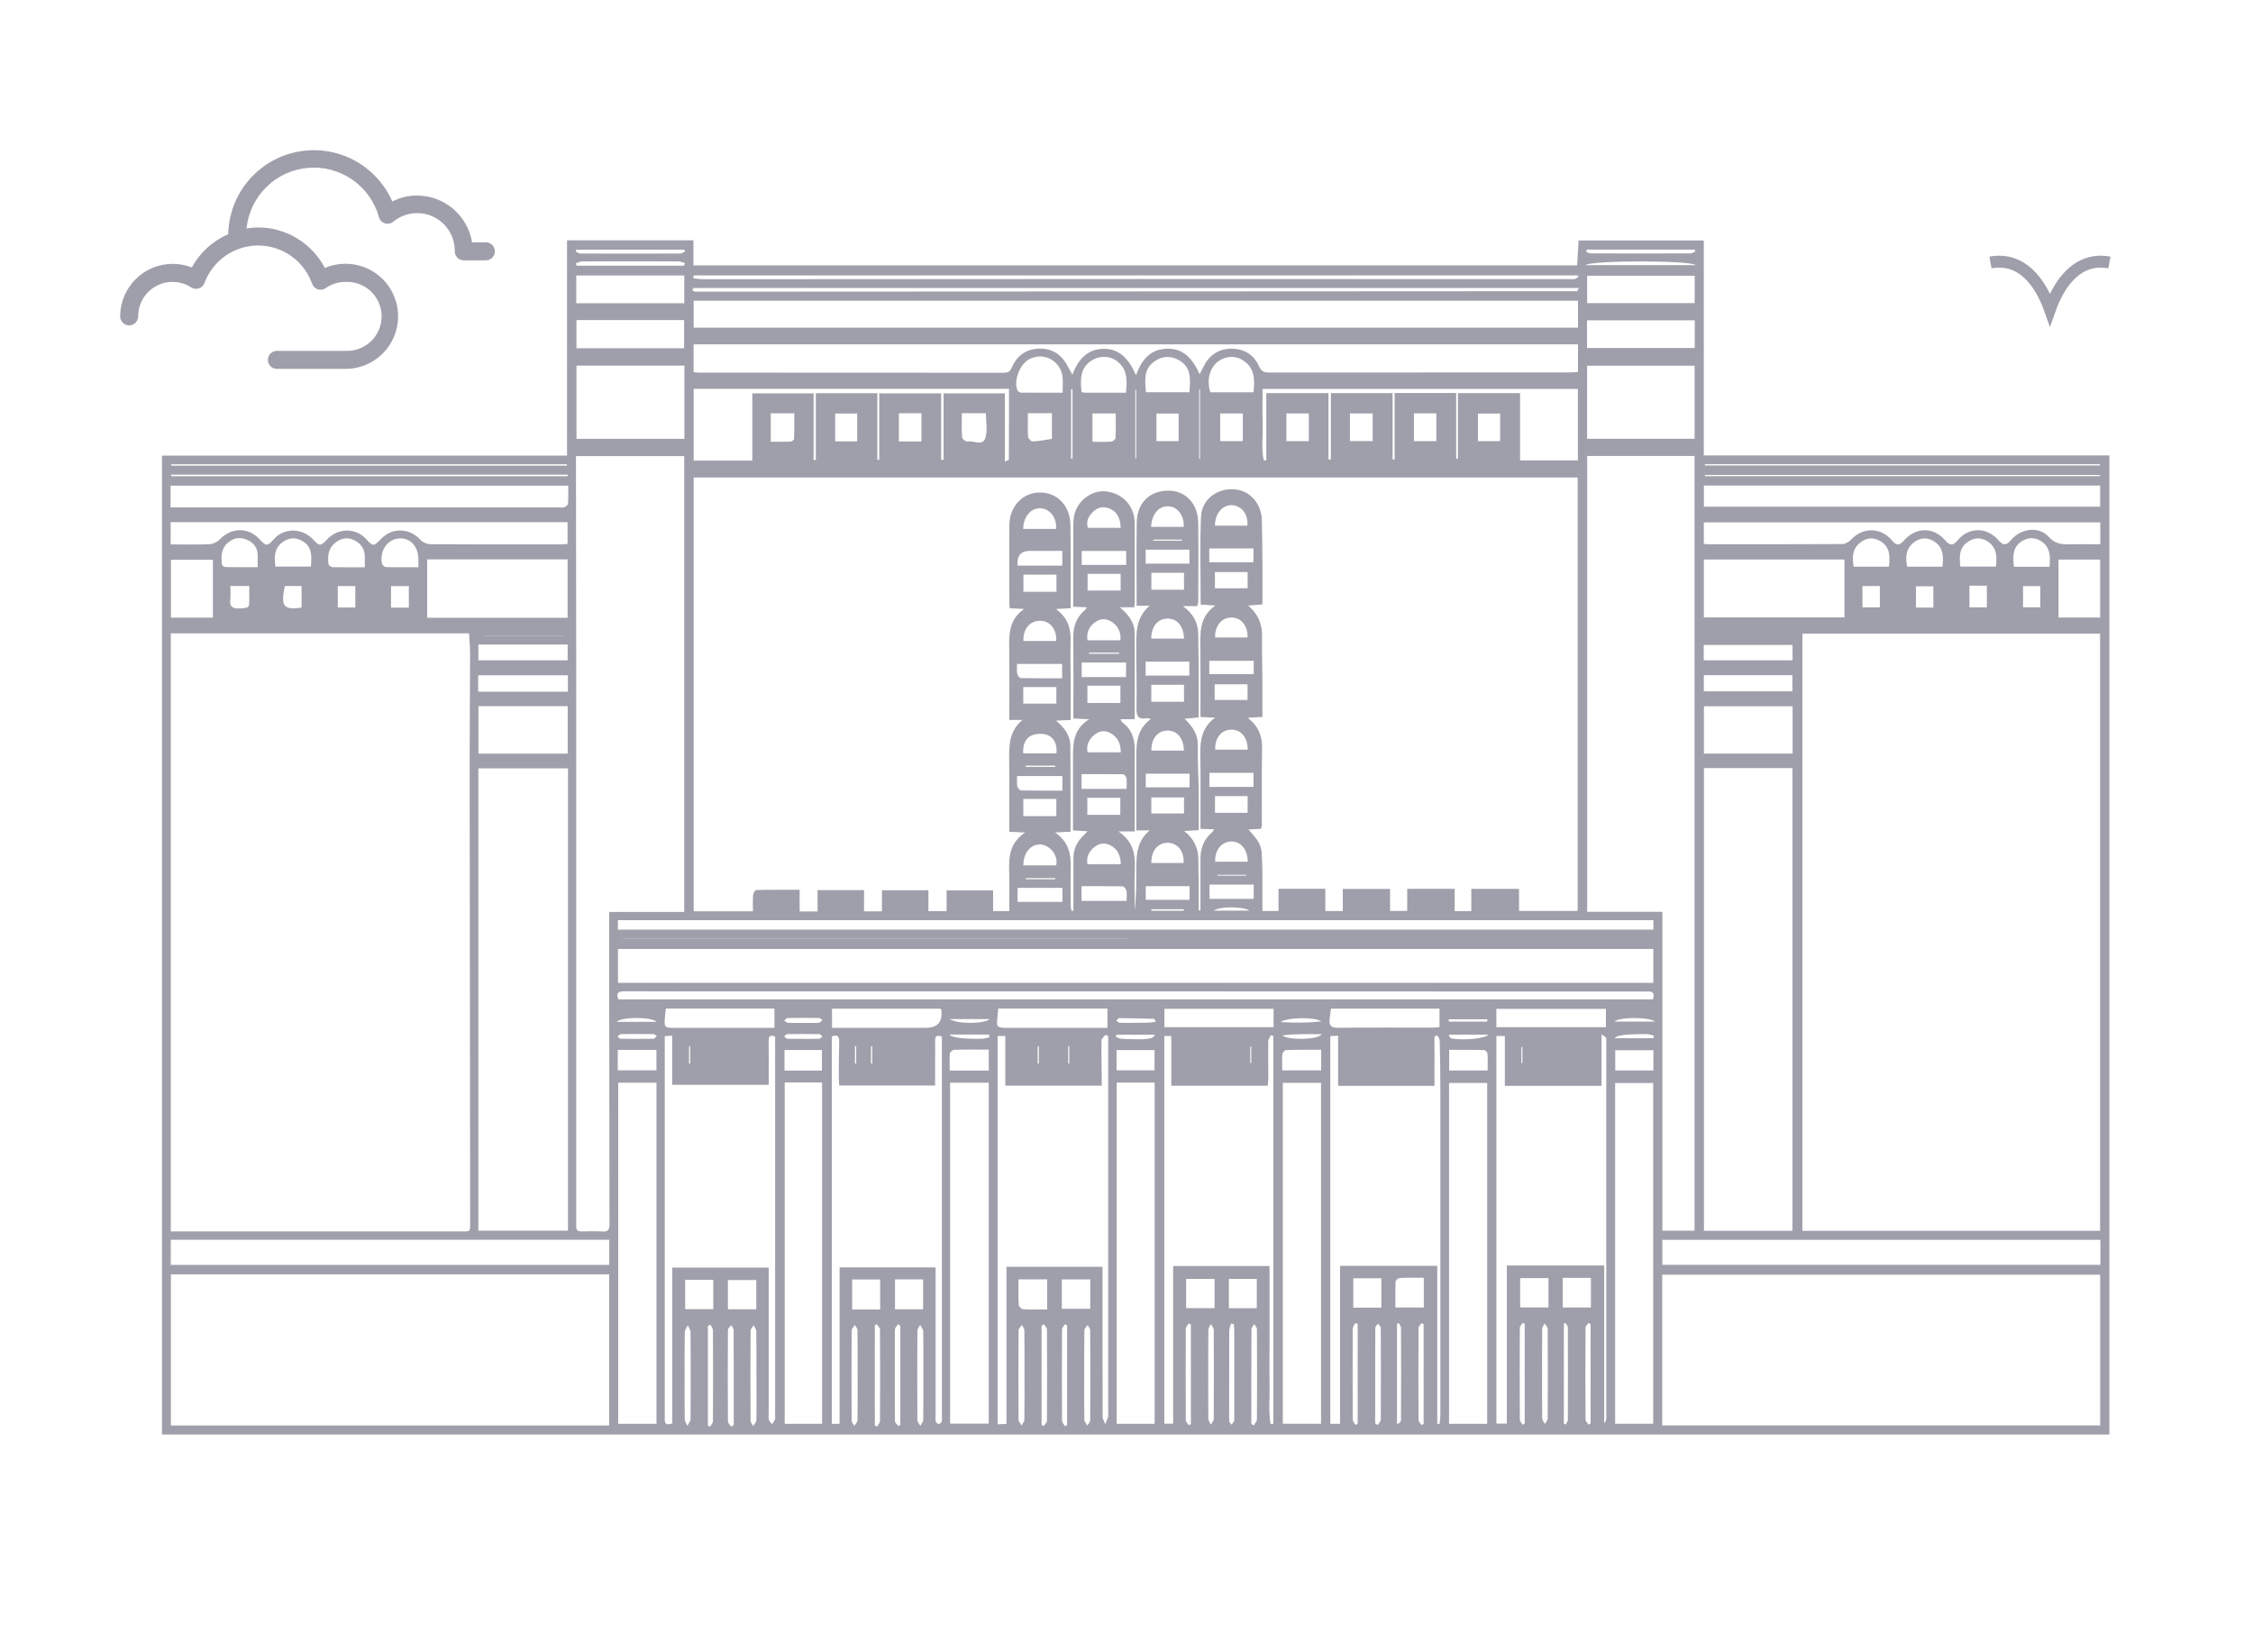 <svg width="75" height="55" viewBox="0 0 75 55" fill="none" xmlns="http://www.w3.org/2000/svg">
<mask id="mask0_684_547" style="mask-type:alpha" maskUnits="userSpaceOnUse" x="0" y="0" width="75" height="55">
<rect width="75" height="55" fill="#D9D9D9"/>
</mask>
<g mask="url(#mask0_684_547)">
<g clip-path="url(#clip0_684_547)">
<path d="M5.393 47.75V15.166H18.876V8H23.084V8.834H52.502C52.517 8.559 52.534 8.29 52.55 8.004H56.718V15.159H70.219V47.75H5.393ZM37.771 23.94H37.301C37.328 23.991 37.336 24.029 37.359 24.046C37.686 24.282 37.781 24.616 37.775 24.999C37.769 25.398 37.774 25.797 37.774 26.197C37.774 26.679 37.774 27.162 37.774 27.675H37.232C37.725 28.012 37.795 28.439 37.777 28.912C37.76 29.374 37.773 29.838 37.773 30.3C37.826 29.844 37.825 29.388 37.826 28.932C37.826 28.46 37.845 27.993 38.272 27.642H37.826C37.826 26.869 37.826 26.122 37.826 25.377C37.826 24.852 37.788 24.314 38.313 23.932C38.226 23.916 38.191 23.901 38.16 23.907C37.878 23.958 37.828 23.82 37.832 23.567C37.844 22.915 37.827 22.261 37.825 21.607C37.823 21.089 37.798 20.562 38.273 20.163H37.837C37.837 19.219 37.825 18.304 37.841 17.389C37.852 16.736 38.272 16.334 38.893 16.332C39.462 16.332 39.877 16.758 39.887 17.393C39.9 18.275 39.89 19.157 39.888 20.04C39.888 20.078 39.871 20.116 39.855 20.176H39.379C39.725 20.434 39.879 20.726 39.887 21.081C39.9 21.616 39.9 22.15 39.903 22.684C39.905 23.08 39.903 23.476 39.903 23.881C39.729 23.898 39.6 23.91 39.433 23.927C39.712 24.192 39.886 24.458 39.876 24.831C39.863 25.322 39.897 25.813 39.903 26.304C39.91 26.743 39.904 27.183 39.904 27.632C39.729 27.643 39.592 27.651 39.42 27.662C39.764 27.932 39.896 28.254 39.892 28.642C39.889 28.896 39.902 29.151 39.904 29.405C39.907 29.705 39.904 30.005 39.904 30.305C39.924 30.305 39.942 30.305 39.962 30.305C39.962 30.222 39.962 30.14 39.962 30.058C39.962 29.566 39.962 29.073 39.962 28.581C39.962 28.232 40.08 27.935 40.349 27.704C40.375 27.682 40.391 27.649 40.42 27.608C40.254 27.601 40.114 27.594 39.962 27.588C39.962 26.74 39.972 25.917 39.958 25.095C39.949 24.636 40.011 24.218 40.446 23.891C40.252 23.881 40.114 23.875 39.962 23.866C39.962 23.101 39.965 22.356 39.961 21.61C39.958 21.085 39.903 20.548 40.457 20.158C40.249 20.144 40.117 20.135 39.969 20.124C39.969 19.144 39.941 18.178 39.979 17.214C40.002 16.637 40.491 16.261 41.056 16.285C41.589 16.309 41.993 16.742 42.006 17.319C42.018 17.81 42.022 18.303 42.025 18.794C42.028 19.233 42.025 19.672 42.025 20.119C41.848 20.134 41.719 20.144 41.548 20.157C41.888 20.444 42.019 20.778 42.013 21.181C42.004 21.682 42.021 22.183 42.024 22.682C42.026 23.077 42.024 23.473 42.024 23.865C41.84 23.875 41.711 23.883 41.535 23.892C41.896 24.174 42.019 24.503 42.013 24.905C41.999 25.753 42.008 26.602 42.006 27.449C42.006 27.496 41.989 27.544 41.98 27.588C41.836 27.596 41.708 27.603 41.557 27.612C41.898 27.977 41.987 28.135 42.002 28.42C42.015 28.649 42.022 28.878 42.024 29.107C42.027 29.51 42.024 29.914 42.024 30.324H42.56V29.583H44.118V30.327H44.7V29.589H46.274V30.322H46.845V29.586H48.425V30.33H48.978V29.587H50.567V30.323H52.519V15.894H23.092V30.333H25.065C25.065 30.14 25.056 29.962 25.07 29.787C25.075 29.729 25.137 29.628 25.176 29.627C25.648 29.615 26.12 29.619 26.619 29.619V30.34H27.216V29.63H28.763V30.335H29.359V29.634H30.906V30.33H31.511V29.638H33.059V30.328H33.597C33.597 29.873 33.608 29.441 33.594 29.009C33.58 28.52 33.611 28.055 34.125 27.711C33.901 27.701 33.755 27.694 33.597 27.687C33.597 26.912 33.602 26.165 33.596 25.42C33.592 24.894 33.554 24.362 34.037 23.965H33.599C33.599 23.153 33.606 22.365 33.595 21.577C33.589 21.093 33.593 20.622 34.092 20.27C33.884 20.26 33.754 20.254 33.609 20.246C33.606 20.174 33.6 20.116 33.6 20.059C33.6 19.201 33.597 18.345 33.6 17.487C33.604 16.865 34.032 16.402 34.603 16.394C35.195 16.386 35.625 16.834 35.634 17.476C35.641 17.959 35.641 18.444 35.642 18.927C35.643 19.366 35.642 19.804 35.642 20.246C35.472 20.255 35.343 20.262 35.151 20.272C35.552 20.567 35.651 20.924 35.639 21.338C35.626 21.813 35.641 22.289 35.642 22.764C35.643 23.161 35.642 23.557 35.642 23.965C35.471 23.973 35.336 23.979 35.155 23.987C35.449 24.238 35.628 24.489 35.631 24.828C35.637 25.413 35.636 25.999 35.637 26.585C35.637 26.948 35.637 27.311 35.637 27.685C35.468 27.693 35.329 27.7 35.122 27.71C35.582 28.024 35.655 28.444 35.643 28.902C35.633 29.319 35.64 29.735 35.643 30.151C35.643 30.207 35.66 30.264 35.668 30.32C35.689 30.318 35.712 30.316 35.733 30.313C35.733 29.731 35.733 29.148 35.733 28.566C35.733 28.259 35.856 28.009 36.078 27.802C36.117 27.766 36.15 27.725 36.203 27.669C36.03 27.659 35.89 27.652 35.719 27.643C35.719 26.837 35.719 26.058 35.719 25.279C35.719 24.784 35.705 24.285 36.255 23.943C36.033 23.932 35.893 23.924 35.732 23.916C35.732 22.999 35.738 22.102 35.729 21.204C35.726 20.84 35.839 20.541 36.118 20.305C36.139 20.287 36.15 20.256 36.177 20.216C36.02 20.209 35.887 20.202 35.726 20.195C35.726 19.323 35.724 18.468 35.728 17.612C35.728 17.452 35.728 17.287 35.765 17.132C35.88 16.648 36.361 16.304 36.821 16.357C37.373 16.421 37.768 16.844 37.773 17.404C37.781 18.296 37.775 19.187 37.774 20.078C37.774 20.118 37.762 20.159 37.754 20.214H37.278C37.563 20.456 37.765 20.713 37.769 21.052C37.78 22.001 37.773 22.951 37.773 23.939L37.771 23.94ZM55.333 47.449H69.913V42.43H55.333V47.449ZM5.689 42.419V47.45H20.278V42.419H5.689ZM5.686 21.082V40.99H6.001C9.085 40.99 12.168 40.99 15.251 40.99C15.695 40.99 15.651 41.043 15.651 40.602C15.646 35.517 15.638 30.431 15.634 25.346C15.634 24.151 15.648 22.956 15.649 21.76C15.649 21.536 15.627 21.311 15.614 21.082H5.686ZM69.91 40.971V21.092H60V40.971H69.91ZM22.777 30.357V15.182H19.174C19.174 15.603 19.174 16.008 19.174 16.413C19.176 18.203 19.18 19.993 19.181 21.782C19.182 23.139 19.181 24.497 19.181 25.854C19.181 30.769 19.181 35.684 19.181 40.599C19.181 40.667 19.186 40.735 19.181 40.803C19.17 40.948 19.238 40.996 19.377 40.991C19.607 40.984 19.836 40.979 20.065 40.992C20.253 41.004 20.29 40.921 20.289 40.753C20.283 37.613 20.281 34.475 20.278 31.336C20.278 31.017 20.278 30.697 20.278 30.357H22.776H22.777ZM52.836 15.179V30.353H55.339V40.965H56.41V15.179H52.837H52.836ZM18.907 25.575H15.924V40.967H18.907V25.575ZM56.723 25.567V40.97H59.668V25.567H56.723ZM55.038 31.588H20.573V32.715H55.038V31.588ZM52.53 10.011H23.091V10.908H52.53V10.011ZM52.529 11.461H23.088V12.386C23.162 12.394 23.219 12.404 23.277 12.404C26.657 12.404 30.038 12.404 33.418 12.408C33.557 12.408 33.625 12.364 33.681 12.233C33.86 11.819 34.184 11.602 34.639 11.605C35.087 11.609 35.379 11.853 35.571 12.24C35.6 12.299 35.635 12.356 35.699 12.471C35.903 11.931 36.223 11.612 36.754 11.612C37.281 11.612 37.582 11.959 37.818 12.491C38.018 11.919 38.345 11.611 38.872 11.607C39.41 11.603 39.712 11.957 39.934 12.458C39.996 12.336 40.028 12.28 40.055 12.222C40.239 11.833 40.55 11.614 40.976 11.608C41.401 11.601 41.735 11.797 41.912 12.192C41.987 12.361 42.082 12.402 42.253 12.401C45.583 12.397 48.912 12.398 52.242 12.397C52.333 12.397 52.425 12.39 52.529 12.384V11.459V11.461ZM31.628 36.04V47.388H32.915V36.04H31.628ZM55.033 47.393V36.05H53.766V47.393H55.033ZM43.976 47.392V36.044H42.703V47.392H43.976ZM49.507 36.048H48.237V47.394H49.507V36.048ZM20.58 36.039V47.394H21.854V36.039H20.58ZM26.122 36.031V47.395H27.366V36.031H26.122ZM38.437 47.394V36.036H37.174V47.394H38.437ZM36.702 42.169V42.499C36.702 44.052 36.701 45.605 36.706 47.158C36.706 47.241 36.764 47.324 36.795 47.405C36.827 47.322 36.86 47.238 36.891 47.153C36.896 47.138 36.891 47.12 36.891 47.102C36.891 43.131 36.891 39.16 36.891 35.189V34.486C36.858 34.474 36.825 34.461 36.793 34.449C36.75 34.51 36.671 34.57 36.669 34.632C36.661 35.022 36.671 35.413 36.675 35.802C36.675 35.914 36.675 36.026 36.675 36.138H33.466V34.487H33.21V47.41C33.312 47.406 33.394 47.402 33.504 47.397V42.169H36.7H36.702ZM44.544 36.144V34.476C44.443 34.481 44.362 34.484 44.284 34.488V47.394H44.609V42.137H47.845V47.394C47.871 47.395 47.896 47.396 47.922 47.398C47.931 47.297 47.948 47.196 47.948 47.095C47.949 43.489 47.95 39.883 47.948 36.276C47.948 35.727 47.939 35.176 47.926 34.626C47.925 34.571 47.871 34.518 47.841 34.464C47.812 34.475 47.782 34.487 47.752 34.499V36.145H44.542L44.544 36.144ZM22.381 42.193H25.589C25.589 43.817 25.589 45.422 25.589 47.026C25.589 47.102 25.575 47.183 25.594 47.254C25.61 47.312 25.665 47.357 25.703 47.408C25.736 47.353 25.777 47.301 25.8 47.242C25.815 47.205 25.803 47.158 25.803 47.116C25.803 42.999 25.803 38.882 25.803 34.766V34.503C25.615 34.433 25.587 34.515 25.588 34.652C25.592 35.133 25.589 35.615 25.589 36.11H22.376V34.473C22.284 34.479 22.22 34.483 22.129 34.489C22.129 35.061 22.129 35.62 22.129 36.177C22.129 39.828 22.129 43.477 22.129 47.127C22.129 47.16 22.131 47.195 22.129 47.229C22.117 47.423 22.216 47.437 22.38 47.379V42.193H22.381ZM27.949 47.395V42.187H31.145V42.481C31.145 44.025 31.145 45.571 31.145 47.115C31.145 47.183 31.136 47.253 31.152 47.318C31.161 47.353 31.213 47.4 31.246 47.401C31.28 47.401 31.336 47.358 31.346 47.324C31.363 47.261 31.355 47.189 31.355 47.122C31.355 43.473 31.355 39.824 31.355 36.174V34.508C31.183 34.44 31.126 34.49 31.129 34.64C31.133 34.87 31.129 35.098 31.129 35.328C31.129 35.596 31.129 35.864 31.129 36.133H27.937C27.932 36.024 27.923 35.933 27.923 35.841C27.925 35.45 27.925 35.061 27.935 34.67C27.94 34.474 27.86 34.435 27.69 34.501V47.395H27.948H27.949ZM69.92 41.271H55.338V42.102H69.92V41.271ZM20.282 41.268H5.684V42.103H20.282V41.268ZM49.814 34.484V47.388H50.161V42.123H53.402V47.378C53.465 47.309 53.471 47.243 53.471 47.176C53.471 43.024 53.471 38.873 53.471 34.721C53.471 34.662 53.479 34.599 53.462 34.544C53.452 34.512 53.398 34.493 53.314 34.433V36.144H50.095V34.485H49.814V34.484ZM42.297 47.4C42.328 47.397 42.359 47.395 42.39 47.392V34.486C42.362 34.476 42.336 34.466 42.308 34.457C42.277 34.525 42.22 34.593 42.218 34.661C42.212 35.051 42.222 35.441 42.222 35.832C42.222 35.937 42.21 36.043 42.204 36.14H38.991V34.487H38.759V47.391H39.053V42.143H42.261C42.261 42.594 42.261 43.033 42.261 43.472V44.795C42.261 45.237 42.254 45.679 42.263 46.119C42.273 46.545 42.221 46.977 42.296 47.399L42.297 47.4ZM55.042 30.63H20.57V30.944H55.041V30.63H55.042ZM5.678 16.89C5.807 16.89 5.907 16.89 6.007 16.89C10.198 16.89 14.391 16.89 18.583 16.89C18.651 16.89 18.724 16.905 18.785 16.883C18.836 16.866 18.906 16.81 18.909 16.767C18.922 16.568 18.915 16.367 18.915 16.166H5.678V16.89ZM56.721 16.162V16.866H69.912V16.162H56.721ZM55.027 33.267C55.11 32.964 54.925 33.005 54.774 33.005C48.94 33.004 43.106 33.002 37.271 33C32.821 33 28.371 33 23.921 33C22.876 33 21.832 33.004 20.787 32.997C20.587 32.996 20.499 33.048 20.585 33.267H55.027ZM18.895 20.564V18.621H14.22V20.564H18.895ZM56.72 20.552H61.4V18.624H56.72V20.552ZM52.833 12.174V14.607H56.412V12.174H52.833ZM19.19 12.171V14.609H22.783V12.171H19.19ZM5.681 18.122C6.129 18.122 6.552 18.134 6.974 18.115C7.09 18.11 7.23 18.045 7.31 17.96C7.701 17.548 8.275 17.541 8.653 17.961C8.852 18.183 8.907 18.188 9.101 17.962C9.447 17.56 10.056 17.564 10.423 17.958C10.635 18.187 10.667 18.189 10.893 17.951C11.261 17.562 11.851 17.564 12.198 17.953C12.408 18.189 12.449 18.19 12.667 17.955C13.049 17.545 13.637 17.564 14.011 17.983C14.081 18.061 14.222 18.114 14.331 18.115C15.765 18.123 17.2 18.121 18.634 18.12C18.722 18.12 18.812 18.111 18.893 18.107V17.382H5.681V18.121V18.122ZM56.718 18.105C56.783 18.111 56.817 18.116 56.851 18.116C58.345 18.116 59.839 18.119 61.333 18.11C61.43 18.11 61.549 18.036 61.621 17.96C62.014 17.542 62.611 17.548 62.98 17.987C63.134 18.168 63.22 18.169 63.382 17.989C63.791 17.532 64.373 17.536 64.769 18.003C64.908 18.165 65.022 18.161 65.158 17.996C65.53 17.541 66.134 17.531 66.524 17.98C66.681 18.159 66.784 18.167 66.945 17.977C67.278 17.579 67.872 17.509 68.202 17.872C68.413 18.106 68.629 18.123 68.891 18.118C69.234 18.112 69.578 18.116 69.917 18.116V17.389H56.719V18.105H56.718ZM29.205 13.085V15.306C29.226 15.306 29.248 15.306 29.269 15.305V13.093H31.33V15.307C31.357 15.307 31.384 15.306 31.411 15.305V13.093H33.451V15.369C33.523 15.33 33.584 15.312 33.584 15.294C33.589 14.51 33.588 13.726 33.588 12.941H23.092V15.331H25.044V13.094H27.084V15.314C27.108 15.314 27.133 15.314 27.158 15.314V13.087H29.206L29.205 13.085ZM44.225 15.295C44.251 15.295 44.277 15.295 44.303 15.294V13.086H46.358V15.297C46.381 15.297 46.403 15.297 46.425 15.296V13.082H48.474V15.272H48.533V13.086H50.602V15.327H52.526V12.945H42.03C42.03 13.358 42.021 13.756 42.033 14.153C42.044 14.543 41.982 14.939 42.07 15.324C42.098 15.324 42.126 15.323 42.154 15.322V13.086H44.224V15.294L44.225 15.295ZM18.898 25.085V23.506H15.926V25.085H18.898ZM59.673 25.083V23.51H56.722V25.083H59.673ZM23.093 9.585L23.044 9.665C23.08 9.681 23.118 9.709 23.155 9.709C32.934 9.706 42.714 9.701 52.494 9.693C52.51 9.693 52.526 9.644 52.563 9.585H23.093ZM23.093 9.169C23.09 9.201 23.085 9.233 23.082 9.266C23.192 9.276 23.301 9.295 23.411 9.295C28.225 9.293 33.04 9.288 37.853 9.287C42.643 9.287 47.431 9.289 52.221 9.291C52.289 9.291 52.358 9.299 52.423 9.286C52.467 9.278 52.504 9.238 52.545 9.213C52.539 9.198 52.532 9.184 52.526 9.169H23.092H23.093ZM56.417 10.661H52.83V11.584H56.417V10.661ZM19.183 10.094H22.779V9.17H19.183V10.094ZM19.189 11.591H22.774V10.653H19.189V11.591ZM56.414 9.179H52.834V10.09H56.414V9.179ZM7.088 18.634H5.69V20.559H7.088V18.634ZM68.526 18.627V20.555H69.912V18.627H68.526ZM31.307 33.576H27.697V34.213H27.991C28.933 34.213 29.876 34.213 30.818 34.213C31.217 34.213 31.389 34.011 31.334 33.605C31.334 33.598 31.323 33.593 31.307 33.575V33.576ZM42.396 33.58H38.762V34.192H42.396V33.58ZM53.459 33.581H49.812V34.192H53.459V33.581ZM22.166 33.571C22.153 33.683 22.14 33.783 22.133 33.883C22.108 34.196 22.126 34.213 22.441 34.213C23.452 34.213 24.462 34.213 25.473 34.213C25.573 34.213 25.672 34.213 25.781 34.213V33.571H22.166ZM33.231 33.571C33.221 33.682 33.215 33.765 33.205 33.849C33.163 34.188 33.184 34.212 33.522 34.213C34.539 34.213 35.556 34.213 36.572 34.213C36.663 34.213 36.754 34.213 36.866 34.213V33.572H33.232L33.231 33.571ZM44.306 33.573C44.29 33.699 44.272 33.814 44.26 33.931C44.243 34.122 44.3 34.214 44.526 34.212C45.587 34.2 46.648 34.207 47.709 34.206C47.774 34.206 47.839 34.196 47.92 34.189V33.573H44.306ZM18.904 22.477H15.918V23.024H18.904V22.477ZM15.925 21.453V21.98H18.897V21.453H15.925ZM56.716 21.981H59.672V21.469H56.716V21.981ZM56.719 23.012H59.667V22.473H56.719V23.012ZM35.375 13.071C35.375 12.872 35.386 12.719 35.373 12.569C35.323 12.008 34.737 11.695 34.249 11.964C33.943 12.134 33.737 12.679 33.869 12.989C33.884 13.026 33.94 13.068 33.978 13.069C34.433 13.074 34.889 13.072 35.375 13.072V13.071ZM37.481 13.073C37.529 12.649 37.531 12.275 37.171 12.011C36.93 11.835 36.595 11.832 36.335 12.002C35.942 12.259 35.964 12.646 36.003 13.052C36.053 13.06 36.094 13.073 36.134 13.073C36.574 13.074 37.013 13.073 37.48 13.073H37.481ZM41.728 13.057C41.783 12.606 41.758 12.208 41.332 11.967C41.078 11.823 40.747 11.865 40.522 12.054C40.258 12.273 40.166 12.666 40.29 13.057H41.729H41.728ZM39.596 13.055C39.624 12.64 39.672 12.238 39.259 11.996C38.979 11.832 38.691 11.843 38.425 12.033C38.06 12.293 38.118 12.671 38.145 13.055H39.596ZM18.872 15.5C18.872 15.485 18.872 15.469 18.872 15.453H5.701C5.701 15.469 5.701 15.485 5.701 15.5H18.872ZM18.896 15.851C18.896 15.835 18.897 15.818 18.898 15.801H5.696C5.696 15.817 5.696 15.834 5.696 15.851H18.896ZM69.905 15.85C69.905 15.837 69.905 15.823 69.905 15.81H56.755C56.755 15.823 56.755 15.837 56.755 15.85H69.904H69.905ZM56.754 15.451C56.754 15.466 56.754 15.479 56.754 15.493H69.905C69.905 15.479 69.905 15.466 69.905 15.451H56.754ZM50.604 43.52H51.547V42.544H50.604V43.52ZM68.226 18.867C68.256 18.522 68.259 18.213 67.942 18.012C67.728 17.877 67.502 17.884 67.296 18.021C66.987 18.227 67.001 18.537 67.044 18.866H68.226V18.867ZM13.928 18.883C13.928 18.772 13.928 18.706 13.928 18.638C13.929 18.193 13.672 17.903 13.294 17.922C12.909 17.942 12.642 18.31 12.71 18.741C12.718 18.794 12.794 18.875 12.84 18.876C13.192 18.887 13.544 18.882 13.928 18.882V18.883ZM12.145 18.883C12.145 18.757 12.142 18.672 12.145 18.588C12.156 18.305 12.039 18.096 11.781 17.977C11.548 17.867 11.331 17.924 11.143 18.082C10.923 18.265 10.904 18.52 10.935 18.779C10.94 18.819 11.024 18.878 11.074 18.879C11.42 18.888 11.766 18.884 12.144 18.884L12.145 18.883ZM9.168 18.861H10.35C10.373 18.522 10.405 18.207 10.069 18.011C9.836 17.875 9.612 17.895 9.404 18.048C9.127 18.252 9.123 18.544 9.168 18.861ZM66.442 18.861C66.486 18.507 66.465 18.201 66.143 18.009C65.924 17.879 65.7 17.899 65.496 18.044C65.212 18.246 65.221 18.543 65.258 18.861H66.441H66.442ZM64.662 18.865C64.709 18.5 64.683 18.186 64.345 17.999C64.123 17.877 63.902 17.903 63.703 18.061C63.434 18.275 63.429 18.558 63.488 18.865H64.662ZM62.881 18.865C62.918 18.518 62.922 18.208 62.595 18.013C62.366 17.877 62.137 17.895 61.931 18.055C61.662 18.264 61.65 18.55 61.706 18.865H62.88H62.881ZM8.578 18.88C8.578 18.753 8.573 18.653 8.578 18.554C8.595 18.275 8.478 18.078 8.224 17.968C7.982 17.863 7.762 17.904 7.567 18.083C7.352 18.279 7.363 18.535 7.386 18.791C7.389 18.825 7.469 18.876 7.513 18.876C7.859 18.883 8.203 18.88 8.577 18.88H8.578ZM24.231 42.607V43.582H25.176V42.607H24.231ZM29.3 43.588V42.591H28.367V43.588H29.3ZM29.794 42.586V43.583H30.729V42.586H29.794ZM34.86 43.588V42.587H33.904C33.904 42.883 33.896 43.161 33.912 43.438C33.915 43.49 34.004 43.578 34.057 43.581C34.318 43.596 34.578 43.588 34.86 43.588ZM36.293 42.588H35.347V43.566H36.293V42.588ZM45.049 42.549V43.528H45.984V42.549H45.049ZM22.808 42.602V43.579H23.745V42.602H22.808ZM52.023 43.522H52.96V42.536H52.023V43.522ZM47.397 42.534C47.115 42.534 46.861 42.527 46.609 42.539C46.555 42.542 46.46 42.61 46.458 42.651C46.445 42.943 46.451 43.236 46.451 43.523H47.397V42.533V42.534ZM20.565 34.949V35.629H21.852V34.949H20.565ZM32.915 35.636V34.938C32.516 34.938 32.137 34.933 31.758 34.944C31.709 34.945 31.624 35.023 31.62 35.071C31.604 35.253 31.614 35.438 31.614 35.636H32.915ZM49.522 35.634C49.522 35.439 49.53 35.254 49.517 35.072C49.514 35.027 49.442 34.953 49.402 34.952C49.016 34.942 48.631 34.946 48.241 34.946V35.635H49.522V35.634ZM55.039 34.958H53.77V35.632H55.039V34.958ZM43.981 34.945C43.576 34.945 43.198 34.94 42.819 34.952C42.772 34.953 42.693 35.034 42.689 35.083C42.672 35.265 42.683 35.448 42.683 35.63H43.981V34.945ZM40.432 42.571H39.485V43.543H40.432V42.571ZM41.837 43.547V42.572H40.908V43.547H41.837ZM26.115 34.952V35.636H27.361V34.952H26.115ZM37.169 35.628H38.433V34.953H37.169V35.628ZM37.541 31.243C37.541 31.243 37.543 31.239 37.543 31.237H20.726C20.726 31.237 20.726 31.241 20.726 31.243H37.541ZM25.658 14.704C25.892 14.704 26.103 14.709 26.313 14.7C26.357 14.698 26.434 14.642 26.435 14.608C26.445 14.324 26.44 14.04 26.44 13.759H25.657V14.704H25.658ZM32.019 13.754C32.019 14.042 32.008 14.302 32.027 14.561C32.031 14.613 32.15 14.707 32.199 14.697C32.404 14.655 32.71 14.859 32.801 14.585C32.883 14.338 32.818 14.041 32.818 13.754H32.019ZM34.217 13.754C34.217 14.038 34.206 14.291 34.224 14.54C34.228 14.599 34.329 14.699 34.381 14.695C34.593 14.684 34.804 14.642 35.015 14.609C35.017 14.609 35.017 14.592 35.017 14.584C35.017 14.31 35.017 14.035 35.017 13.753H34.217V13.754ZM30.674 14.694V13.756H29.922V14.694H30.674ZM44.938 14.682H45.695V13.763H44.938V14.682ZM37.142 13.763H36.367V14.706C36.591 14.706 36.794 14.714 36.995 14.7C37.047 14.695 37.133 14.621 37.135 14.576C37.149 14.308 37.142 14.038 37.142 13.763ZM35.368 29.553H33.874V30.023H35.368V29.553ZM36.008 22.054V22.538H37.485V22.054H36.008ZM37.504 29.987C37.504 29.862 37.518 29.752 37.498 29.648C37.487 29.592 37.418 29.506 37.374 29.505C36.92 29.495 36.466 29.499 36.003 29.499V29.988H37.503L37.504 29.987ZM40.256 18.716H41.726V18.256H40.256V18.716ZM36.004 26.26H37.503C37.503 26.125 37.514 26.007 37.498 25.894C37.49 25.847 37.422 25.774 37.38 25.773C36.926 25.764 36.474 25.768 36.004 25.768V26.261V26.26ZM33.876 18.828H35.363V18.337C34.995 18.337 34.64 18.337 34.286 18.337C33.982 18.337 33.845 18.5 33.875 18.828H33.876ZM35.365 25.831H33.859C33.859 25.959 33.844 26.07 33.865 26.174C33.875 26.228 33.947 26.31 33.993 26.311C34.446 26.321 34.899 26.317 35.365 26.317V25.831ZM41.736 29.447H40.264V29.919H41.736V29.447ZM37.489 18.805V18.339H36.008V18.805H37.489ZM41.727 26.193V25.727H40.26V26.193H41.727ZM38.142 29.952H39.599V29.497H38.142V29.952ZM38.138 18.761H39.594V18.297H38.138V18.761ZM38.141 26.209H39.599V25.753H38.141V26.209ZM38.137 22.488H39.592V22.023H38.137V22.488ZM43.57 13.762H42.822V14.684H43.57V13.762ZM41.372 14.684V13.762H40.62V14.684H41.372ZM38.497 14.684H39.235V13.767H38.497V14.684ZM47.068 13.76V14.683H47.814V13.76H47.068ZM49.2 14.684H49.938V13.767H49.2V14.684ZM28.535 14.693V13.764H27.802V14.693H28.535ZM39.415 19.067H38.328V19.63H39.415V19.067ZM39.415 22.794H38.325V23.36H39.415V22.794ZM33.856 22.102C33.856 22.228 33.842 22.331 33.862 22.426C33.874 22.483 33.938 22.571 33.981 22.572C34.436 22.582 34.891 22.578 35.357 22.578V22.101H33.855L33.856 22.102ZM41.736 21.996H40.256V22.438H41.736V21.996ZM36.092 45.786C36.092 46.277 36.088 46.77 36.097 47.261C36.098 47.325 36.163 47.387 36.199 47.45C36.231 47.393 36.29 47.335 36.291 47.278C36.297 46.277 36.297 45.276 36.291 44.275C36.291 44.217 36.234 44.16 36.203 44.103C36.167 44.163 36.099 44.223 36.098 44.284C36.09 44.784 36.093 45.285 36.093 45.786H36.092ZM35.164 27.169V26.593H34.065V27.169H35.164ZM36.199 23.4H37.297V22.825H36.199V23.4ZM34.104 45.782C34.104 45.281 34.107 44.781 34.1 44.28C34.1 44.221 34.046 44.162 34.018 44.103C33.979 44.162 33.907 44.221 33.907 44.28C33.9 45.273 33.9 46.265 33.907 47.257C33.907 47.322 33.972 47.387 34.005 47.451C34.038 47.387 34.099 47.323 34.1 47.258C34.108 46.767 34.104 46.274 34.104 45.783V45.782ZM30.738 45.791C30.738 45.299 30.742 44.808 30.733 44.316C30.732 44.245 30.666 44.174 30.631 44.104C30.599 44.169 30.539 44.233 30.539 44.299C30.533 45.291 30.533 46.282 30.539 47.275C30.539 47.337 30.604 47.399 30.639 47.461C30.671 47.396 30.732 47.332 30.733 47.267C30.741 46.775 30.737 46.283 30.737 45.792L30.738 45.791ZM41.657 47.398C41.685 47.414 41.713 47.431 41.741 47.447C41.776 47.38 41.841 47.313 41.842 47.246C41.848 46.246 41.848 45.246 41.842 44.246C41.842 44.189 41.784 44.132 41.752 44.074C41.72 44.132 41.661 44.19 41.66 44.247C41.654 45.297 41.656 46.348 41.656 47.397L41.657 47.398ZM29.972 44.132C29.944 44.114 29.917 44.097 29.889 44.079C29.855 44.14 29.791 44.2 29.791 44.261C29.785 45.277 29.785 46.294 29.791 47.309C29.791 47.364 29.869 47.416 29.91 47.471C29.93 47.456 29.95 47.442 29.971 47.429V44.132H29.972ZM45.778 47.379C45.807 47.397 45.837 47.416 45.867 47.435C45.9 47.377 45.964 47.319 45.965 47.259C45.971 46.242 45.971 45.224 45.965 44.206C45.965 44.157 45.905 44.108 45.875 44.059C45.842 44.106 45.783 44.153 45.782 44.2C45.777 45.259 45.778 46.318 45.778 47.378V47.379ZM29.189 44.079C29.166 44.092 29.145 44.104 29.122 44.115V47.452C29.148 47.462 29.173 47.474 29.199 47.484C29.232 47.423 29.294 47.361 29.294 47.3C29.3 46.284 29.3 45.269 29.294 44.253C29.294 44.195 29.225 44.138 29.189 44.079ZM36.196 27.123H37.294V26.556H36.196V27.123ZM51.334 45.707C51.334 46.207 51.331 46.707 51.338 47.206C51.338 47.273 51.397 47.337 51.428 47.403C51.461 47.339 51.521 47.274 51.521 47.208C51.527 46.217 51.527 45.227 51.521 44.236C51.521 44.175 51.454 44.115 51.418 44.055C51.39 44.114 51.338 44.173 51.338 44.233C51.332 44.725 51.334 45.216 51.334 45.707ZM47.39 44.078C47.368 44.066 47.344 44.053 47.322 44.041C47.286 44.097 47.221 44.153 47.221 44.209C47.215 45.226 47.215 46.243 47.221 47.261C47.221 47.319 47.284 47.377 47.319 47.435C47.343 47.424 47.367 47.411 47.391 47.4V44.078H47.39ZM22.79 45.796C22.79 46.278 22.786 46.761 22.794 47.243C22.795 47.318 22.851 47.391 22.883 47.464C22.919 47.387 22.987 47.309 22.988 47.232C22.995 46.267 22.995 45.302 22.988 44.339C22.988 44.263 22.928 44.189 22.897 44.113C22.861 44.192 22.796 44.27 22.795 44.35C22.786 44.832 22.79 45.315 22.79 45.797V45.796ZM28.549 45.78C28.549 45.28 28.552 44.779 28.545 44.279C28.545 44.22 28.489 44.162 28.458 44.104C28.422 44.164 28.352 44.224 28.351 44.284C28.344 45.285 28.345 46.285 28.351 47.285C28.351 47.344 28.408 47.402 28.439 47.46C28.476 47.4 28.544 47.341 28.545 47.28C28.553 46.78 28.55 46.279 28.55 45.78H28.549ZM25.181 45.812C25.181 45.313 25.184 44.814 25.177 44.315C25.176 44.248 25.119 44.18 25.089 44.113C25.053 44.174 24.986 44.236 24.986 44.298C24.979 45.296 24.979 46.295 24.986 47.293C24.986 47.35 25.042 47.408 25.072 47.465C25.109 47.405 25.177 47.346 25.178 47.286C25.188 46.795 25.183 46.305 25.182 45.814L25.181 45.812ZM24.338 47.491C24.367 47.472 24.396 47.453 24.426 47.434C24.426 46.377 24.427 45.322 24.422 44.265C24.422 44.214 24.369 44.163 24.34 44.112C24.302 44.165 24.232 44.217 24.232 44.27C24.226 45.285 24.225 46.301 24.232 47.316C24.232 47.374 24.301 47.432 24.338 47.491ZM23.645 44.093C23.619 44.108 23.591 44.124 23.565 44.14V47.456C23.59 47.467 23.616 47.477 23.641 47.487C23.673 47.427 23.733 47.367 23.733 47.306C23.739 46.299 23.739 45.29 23.733 44.282C23.733 44.219 23.676 44.156 23.645 44.093ZM52.95 44.087L52.889 44.032C52.851 44.084 52.781 44.135 52.781 44.187C52.774 45.211 52.773 46.234 52.781 47.258C52.781 47.312 52.849 47.367 52.886 47.422C52.907 47.408 52.928 47.395 52.95 47.382V44.088V44.087ZM50.683 47.424L50.755 47.386V44.064C50.734 44.054 50.713 44.044 50.692 44.033C50.658 44.088 50.594 44.141 50.594 44.195C50.588 45.214 50.588 46.231 50.594 47.25C50.594 47.308 50.652 47.365 50.684 47.424H50.683ZM41.532 26.5H40.446V27.056H41.532V26.5ZM37.305 19.102H36.205V19.658H37.305V19.102ZM45.123 47.435C45.148 47.417 45.171 47.4 45.196 47.383V44.067C45.169 44.058 45.143 44.048 45.116 44.039C45.087 44.102 45.032 44.164 45.032 44.227C45.027 45.236 45.027 46.245 45.032 47.253C45.032 47.313 45.092 47.374 45.123 47.435ZM41.532 19.043H40.444V19.582H41.532V19.043ZM40.221 45.75C40.221 46.241 40.218 46.731 40.225 47.222C40.225 47.289 40.278 47.355 40.306 47.423C40.341 47.359 40.404 47.296 40.404 47.232C40.41 46.243 40.41 45.252 40.404 44.263C40.404 44.2 40.339 44.137 40.304 44.073C40.277 44.142 40.226 44.21 40.225 44.278C40.218 44.769 40.221 45.259 40.221 45.75ZM34.745 44.076C34.721 44.096 34.697 44.115 34.673 44.135V47.431C34.696 47.444 34.719 47.456 34.742 47.469C34.781 47.413 34.851 47.357 34.852 47.301C34.859 46.284 34.859 45.268 34.852 44.251C34.852 44.193 34.783 44.135 34.745 44.076ZM35.168 19.698V19.128H34.069V19.698H35.168ZM35.521 44.115C35.498 44.104 35.475 44.092 35.452 44.081C35.417 44.139 35.354 44.197 35.354 44.255C35.348 45.266 35.348 46.275 35.354 47.286C35.354 47.348 35.415 47.409 35.447 47.472C35.472 47.461 35.498 47.451 35.522 47.44V44.115H35.521ZM39.578 47.442C39.599 47.429 39.621 47.416 39.643 47.403V44.089C39.619 44.077 39.594 44.065 39.57 44.054C39.536 44.112 39.474 44.17 39.474 44.229C39.468 45.244 39.468 46.26 39.474 47.275C39.474 47.331 39.542 47.386 39.578 47.441V47.442ZM36.201 21.313H37.297C37.321 21.05 37.23 20.857 37.03 20.714C36.855 20.59 36.664 20.572 36.484 20.691C36.273 20.831 36.158 21.028 36.201 21.313ZM35.167 25.077C35.196 24.805 35.111 24.573 34.88 24.471C34.733 24.407 34.514 24.413 34.361 24.474C34.121 24.57 34.049 24.805 34.059 25.077H35.166H35.167ZM39.415 27.078V26.545H38.326V27.078H39.415ZM40.453 24.955H41.535C41.537 24.547 41.31 24.281 40.984 24.287C40.659 24.292 40.435 24.569 40.453 24.955ZM34.067 28.806H35.159C35.239 28.448 34.926 28.124 34.637 28.11C34.313 28.095 34.062 28.389 34.067 28.806ZM38.319 17.538H39.405C39.423 17.163 39.21 16.876 38.907 16.855C38.585 16.832 38.343 17.098 38.319 17.538ZM40.453 28.683H41.537C41.533 28.272 41.296 27.998 40.978 28.01C40.657 28.022 40.43 28.315 40.453 28.683ZM37.309 25.042C37.311 24.734 37.194 24.524 36.949 24.394C36.763 24.295 36.579 24.335 36.428 24.463C36.255 24.608 36.152 24.794 36.204 25.042H37.31H37.309ZM41.524 17.498C41.559 17.124 41.331 16.827 41.009 16.815C40.692 16.803 40.441 17.101 40.446 17.498H41.524ZM34.063 23.423H35.165V22.87H34.063V23.423ZM40.435 23.3H41.53V22.778H40.435V23.3ZM34.06 17.607H35.156C35.188 17.243 34.951 16.933 34.64 16.918C34.322 16.903 34.069 17.19 34.06 17.607ZM38.325 21.259H39.415C39.4 20.836 39.186 20.588 38.861 20.591C38.537 20.595 38.323 20.858 38.325 21.259ZM37.312 28.766C37.3 28.482 37.214 28.269 36.97 28.142C36.778 28.041 36.599 28.062 36.431 28.197C36.248 28.343 36.157 28.522 36.201 28.766H37.312ZM39.412 24.987C39.407 24.579 39.186 24.315 38.863 24.318C38.538 24.321 38.314 24.598 38.33 24.987H39.411H39.412ZM37.307 17.571C37.294 17.294 37.224 17.069 36.975 16.946C36.788 16.855 36.594 16.859 36.428 17C36.252 17.148 36.142 17.327 36.214 17.571H37.308H37.307ZM40.449 21.219H41.529C41.547 20.845 41.324 20.564 41.015 20.555C40.678 20.545 40.439 20.82 40.449 21.219ZM34.068 21.336H35.16C35.18 20.94 34.96 20.67 34.63 20.665C34.285 20.66 34.055 20.926 34.068 21.336ZM38.327 28.726H39.401C39.424 28.333 39.203 28.059 38.871 28.055C38.542 28.052 38.323 28.313 38.327 28.726ZM19.183 8.311C19.177 8.331 19.171 8.353 19.165 8.373C19.221 8.397 19.276 8.44 19.332 8.44C20.434 8.444 21.534 8.444 22.636 8.44C22.691 8.44 22.746 8.397 22.801 8.374C22.795 8.353 22.789 8.332 22.783 8.311H19.183ZM52.822 8.309C52.816 8.335 52.81 8.36 52.804 8.386C52.856 8.403 52.909 8.435 52.961 8.435C54.065 8.439 55.168 8.44 56.27 8.435C56.326 8.435 56.38 8.393 56.435 8.37C56.429 8.35 56.422 8.329 56.416 8.309H52.821H52.822ZM22.772 8.844C22.782 8.815 22.792 8.785 22.801 8.757C22.73 8.737 22.657 8.702 22.586 8.702C22.085 8.697 21.584 8.699 21.084 8.699C20.515 8.699 19.946 8.697 19.378 8.702C19.307 8.702 19.236 8.745 19.166 8.768C19.175 8.793 19.186 8.819 19.195 8.845H22.772V8.844ZM52.778 8.825H56.447C56.289 8.664 52.969 8.659 52.778 8.825ZM41.072 44.078C41.041 44.072 41.01 44.066 40.978 44.06C40.958 44.143 40.92 44.225 40.92 44.308C40.916 45.19 40.917 46.073 40.917 46.956C40.917 47.074 40.912 47.193 40.922 47.312C40.925 47.35 40.97 47.385 40.996 47.421C41.026 47.382 41.063 47.345 41.083 47.301C41.097 47.274 41.087 47.235 41.087 47.2C41.087 46.232 41.087 45.266 41.087 44.298C41.087 44.224 41.077 44.151 41.072 44.077V44.078ZM46.565 44.045C46.545 44.052 46.525 44.059 46.504 44.065V47.403C46.587 47.376 46.637 47.326 46.638 47.276C46.643 46.25 46.643 45.225 46.638 44.199C46.638 44.147 46.591 44.096 46.565 44.044V44.045ZM52.114 44.039C52.095 44.046 52.078 44.054 52.059 44.062V47.395C52.08 47.402 52.1 47.408 52.121 47.416C52.145 47.364 52.192 47.312 52.192 47.259C52.196 46.236 52.196 45.211 52.192 44.187C52.192 44.138 52.141 44.088 52.114 44.039ZM7.669 19.506C7.669 19.658 7.682 19.801 7.666 19.94C7.637 20.18 7.722 20.267 7.971 20.252C8.297 20.232 8.298 20.248 8.298 19.918C8.298 19.786 8.298 19.653 8.298 19.506H7.669ZM61.999 19.508V20.217H62.578V19.508H61.999ZM13.61 19.51H13.017V20.226H13.61V19.51ZM11.828 19.508H11.245V20.222H11.828V19.508ZM10.039 20.208V19.505H9.482C9.345 20.181 9.43 20.299 10 20.233C10.008 20.233 10.015 20.224 10.04 20.208H10.039ZM67.345 19.509V20.214H67.92V19.509H67.345ZM64.36 20.224V19.515H63.779V20.224H64.36ZM65.561 19.497V20.216H66.14V19.497H65.561ZM21.864 34.014C21.648 33.832 20.685 33.852 20.526 34.014H21.864ZM31.62 33.922C31.887 34.108 32.823 34.073 32.939 33.922H31.62ZM26.723 34.049C26.901 34.049 27.079 34.055 27.257 34.045C27.298 34.043 27.336 33.987 27.376 33.956C27.338 33.932 27.302 33.886 27.264 33.886C26.917 33.881 26.569 33.88 26.223 33.886C26.182 33.886 26.143 33.944 26.103 33.974C26.149 33.999 26.194 34.043 26.241 34.046C26.401 34.055 26.562 34.049 26.723 34.049ZM35.702 12.958H35.657V15.267C35.672 15.267 35.686 15.267 35.702 15.267V12.958ZM38.479 34.01C38.432 33.939 38.424 33.913 38.414 33.913C38.027 33.902 37.639 33.891 37.252 33.889C37.222 33.889 37.191 33.948 37.162 33.98C37.201 34.003 37.239 34.046 37.278 34.047C37.591 34.05 37.904 34.047 38.217 34.042C38.293 34.041 38.368 34.024 38.478 34.011L38.479 34.01ZM42.687 34.465C42.889 34.638 43.903 34.607 43.996 34.426C43.546 34.426 43.115 34.408 42.687 34.465ZM49.547 34.44H48.23C48.249 34.521 48.29 34.567 48.336 34.573C48.74 34.633 49.431 34.575 49.547 34.44ZM32.939 34.528C32.932 34.498 32.927 34.468 32.921 34.437H31.618C31.661 34.536 32.01 34.583 32.666 34.579C32.757 34.579 32.848 34.547 32.939 34.528ZM55.038 34.56C55.045 34.531 55.051 34.503 55.057 34.474C54.982 34.457 54.908 34.426 54.834 34.425C54.16 34.414 53.8 34.459 53.755 34.56H55.038ZM21.218 34.42C21.032 34.42 20.847 34.416 20.661 34.424C20.626 34.425 20.591 34.474 20.556 34.501C20.591 34.527 20.626 34.577 20.661 34.577C21.024 34.583 21.387 34.583 21.75 34.577C21.789 34.577 21.827 34.519 21.866 34.487C21.827 34.465 21.789 34.424 21.75 34.423C21.573 34.416 21.397 34.42 21.219 34.42H21.218ZM49.507 34.005C49.509 33.98 49.511 33.954 49.512 33.928H48.228C48.228 33.953 48.228 33.978 48.228 34.005H49.507ZM43.983 33.999C43.792 33.85 42.843 33.858 42.627 34.022C43.125 34.051 43.555 34.048 43.983 33.999ZM55.094 34.005C54.866 33.84 53.881 33.854 53.748 34.005H55.094ZM37.168 34.44C37.161 34.465 37.154 34.49 37.147 34.516C37.212 34.538 37.276 34.577 37.343 34.58C38.215 34.615 38.375 34.596 38.449 34.441H37.168V34.44ZM26.716 34.581C26.903 34.581 27.09 34.585 27.276 34.577C27.311 34.576 27.345 34.526 27.378 34.499C27.343 34.472 27.309 34.423 27.274 34.423C26.918 34.417 26.561 34.417 26.204 34.423C26.17 34.423 26.136 34.474 26.102 34.501C26.137 34.527 26.171 34.575 26.206 34.576C26.376 34.584 26.546 34.58 26.715 34.579L26.716 34.581ZM40.414 30.311H41.595C41.362 30.162 40.577 30.171 40.414 30.311ZM18.745 21.157C18.745 21.157 18.74 21.154 18.737 21.151H16.079V21.157H18.744H18.745ZM37.822 12.978C37.813 12.978 37.802 12.978 37.793 12.978V15.253C37.802 15.253 37.813 15.253 37.822 15.253V12.978ZM39.947 12.968C39.938 12.968 39.928 12.968 39.919 12.968V15.275C39.928 15.275 39.938 15.275 39.947 15.275V12.968ZM38.328 30.267L38.33 30.317H39.408V30.267H38.328ZM37.252 21.761C37.252 21.749 37.252 21.736 37.253 21.724H36.254C36.254 21.736 36.255 21.749 36.256 21.761H37.252ZM35.131 29.268C35.129 29.255 35.128 29.243 35.126 29.23H34.143C34.143 29.242 34.143 29.254 34.144 29.268H35.13H35.131ZM35.128 25.528C35.128 25.515 35.13 25.5 35.131 25.487H34.143C34.143 25.5 34.143 25.515 34.144 25.528H35.128ZM39.344 17.998C39.344 17.986 39.344 17.974 39.344 17.962H38.39C38.39 17.974 38.39 17.987 38.39 17.998H39.344ZM41.487 29.149C41.487 29.14 41.487 29.131 41.487 29.121H40.525C40.525 29.13 40.525 29.139 40.526 29.149H41.488H41.487ZM41.62 35.384C41.631 35.383 41.641 35.381 41.653 35.38V34.842C41.641 34.842 41.631 34.842 41.62 34.843V35.384ZM22.938 35.397C22.951 35.398 22.963 35.4 22.976 35.401V34.827C22.963 34.827 22.951 34.827 22.938 34.827V35.398V35.397ZM28.461 35.403C28.475 35.403 28.489 35.401 28.502 35.401V34.822L28.461 34.824V35.403ZM28.995 35.401C29.008 35.402 29.021 35.403 29.035 35.404V34.824H28.995V35.4V35.401ZM34.582 34.828H34.542V35.401L34.582 35.399V34.828ZM35.56 35.402C35.572 35.402 35.584 35.402 35.596 35.402V34.823C35.584 34.823 35.572 34.824 35.56 34.825V35.401V35.402ZM50.644 35.384L50.679 35.387V34.852C50.667 34.852 50.656 34.852 50.644 34.852V35.385V35.384Z" fill="#9E9FAA"/>
</g>
<path d="M6.383 8.903C6.18 8.823 5.964 8.782 5.746 8.783C5.283 8.784 4.84 8.968 4.512 9.296C4.185 9.623 4.001 10.067 4 10.53C4 10.609 4.032 10.686 4.088 10.742C4.144 10.798 4.22 10.83 4.3 10.83C4.38 10.83 4.456 10.798 4.512 10.742C4.569 10.686 4.6 10.609 4.6 10.53C4.6 10.324 4.655 10.122 4.759 9.944C4.864 9.767 5.015 9.622 5.196 9.523C5.376 9.424 5.58 9.376 5.786 9.384C5.992 9.392 6.192 9.455 6.365 9.567C6.402 9.591 6.445 9.607 6.49 9.612C6.534 9.618 6.58 9.614 6.623 9.6C6.665 9.585 6.704 9.561 6.737 9.529C6.769 9.498 6.793 9.459 6.809 9.416C6.944 9.049 7.19 8.732 7.512 8.51C7.834 8.287 8.217 8.169 8.608 8.172C9 8.175 9.381 8.299 9.699 8.526C10.018 8.754 10.259 9.074 10.389 9.443C10.404 9.487 10.428 9.526 10.461 9.559C10.494 9.591 10.534 9.615 10.578 9.63C10.621 9.644 10.668 9.648 10.714 9.641C10.76 9.634 10.804 9.617 10.842 9.591C11.033 9.455 11.261 9.383 11.496 9.383C11.651 9.376 11.807 9.399 11.953 9.453C12.099 9.507 12.233 9.591 12.346 9.698C12.459 9.805 12.549 9.935 12.611 10.078C12.672 10.221 12.704 10.375 12.704 10.531C12.704 10.687 12.672 10.841 12.611 10.985C12.549 11.128 12.459 11.257 12.346 11.364C12.233 11.472 12.099 11.555 11.953 11.609C11.807 11.663 11.651 11.687 11.496 11.679H9.218C9.139 11.679 9.062 11.711 9.006 11.767C8.95 11.823 8.918 11.899 8.918 11.979C8.918 12.059 8.95 12.135 9.006 12.191C9.062 12.248 9.139 12.279 9.218 12.279H11.496C11.755 12.28 12.012 12.223 12.247 12.113C12.482 12.002 12.69 11.841 12.855 11.64C13.02 11.439 13.138 11.204 13.2 10.952C13.263 10.7 13.269 10.437 13.217 10.182C13.165 9.927 13.058 9.687 12.902 9.48C12.746 9.272 12.546 9.101 12.316 8.981C12.085 8.86 11.831 8.792 11.572 8.782C11.312 8.771 11.053 8.819 10.815 8.921C10.603 8.515 10.284 8.175 9.893 7.937C9.501 7.699 9.052 7.572 8.594 7.571C8.464 7.573 8.335 7.584 8.207 7.604C8.26 7.082 8.493 6.594 8.867 6.226C9.241 5.858 9.732 5.632 10.255 5.587C10.778 5.543 11.3 5.683 11.731 5.982C12.162 6.282 12.475 6.723 12.615 7.229C12.629 7.277 12.654 7.32 12.688 7.356C12.723 7.392 12.766 7.418 12.813 7.433C12.86 7.448 12.911 7.451 12.959 7.441C13.008 7.432 13.054 7.41 13.092 7.379C13.277 7.227 13.501 7.131 13.738 7.103C13.975 7.074 14.216 7.114 14.431 7.218C14.646 7.322 14.827 7.485 14.953 7.689C15.078 7.892 15.143 8.127 15.139 8.366C15.139 8.446 15.17 8.522 15.226 8.578C15.283 8.635 15.359 8.666 15.439 8.666H16.174C16.253 8.666 16.33 8.635 16.386 8.578C16.442 8.522 16.474 8.446 16.474 8.366C16.474 8.287 16.442 8.21 16.386 8.154C16.33 8.098 16.253 8.066 16.174 8.066H15.715C15.643 7.632 15.419 7.236 15.084 6.951C14.748 6.666 14.322 6.509 13.881 6.509C13.595 6.508 13.313 6.576 13.059 6.707C12.798 6.112 12.342 5.623 11.766 5.323C11.189 5.022 10.528 4.928 9.89 5.055C9.253 5.182 8.678 5.523 8.261 6.022C7.844 6.52 7.61 7.146 7.598 7.796C7.081 8.02 6.653 8.41 6.383 8.903Z" fill="#9E9FAA"/>
<path d="M66.261 8.737C67.314 8.545 67.928 9.412 68.24 10.294C68.556 9.408 69.172 8.545 70.22 8.737" stroke="#9E9FAA" stroke-width="0.396" stroke-miterlimit="10"/>
</g>
<defs>
<clipPath id="clip0_684_547">
<rect width="64.825" height="39.75" fill="white" transform="translate(5.393 8)"/>
</clipPath>
</defs>
</svg>

